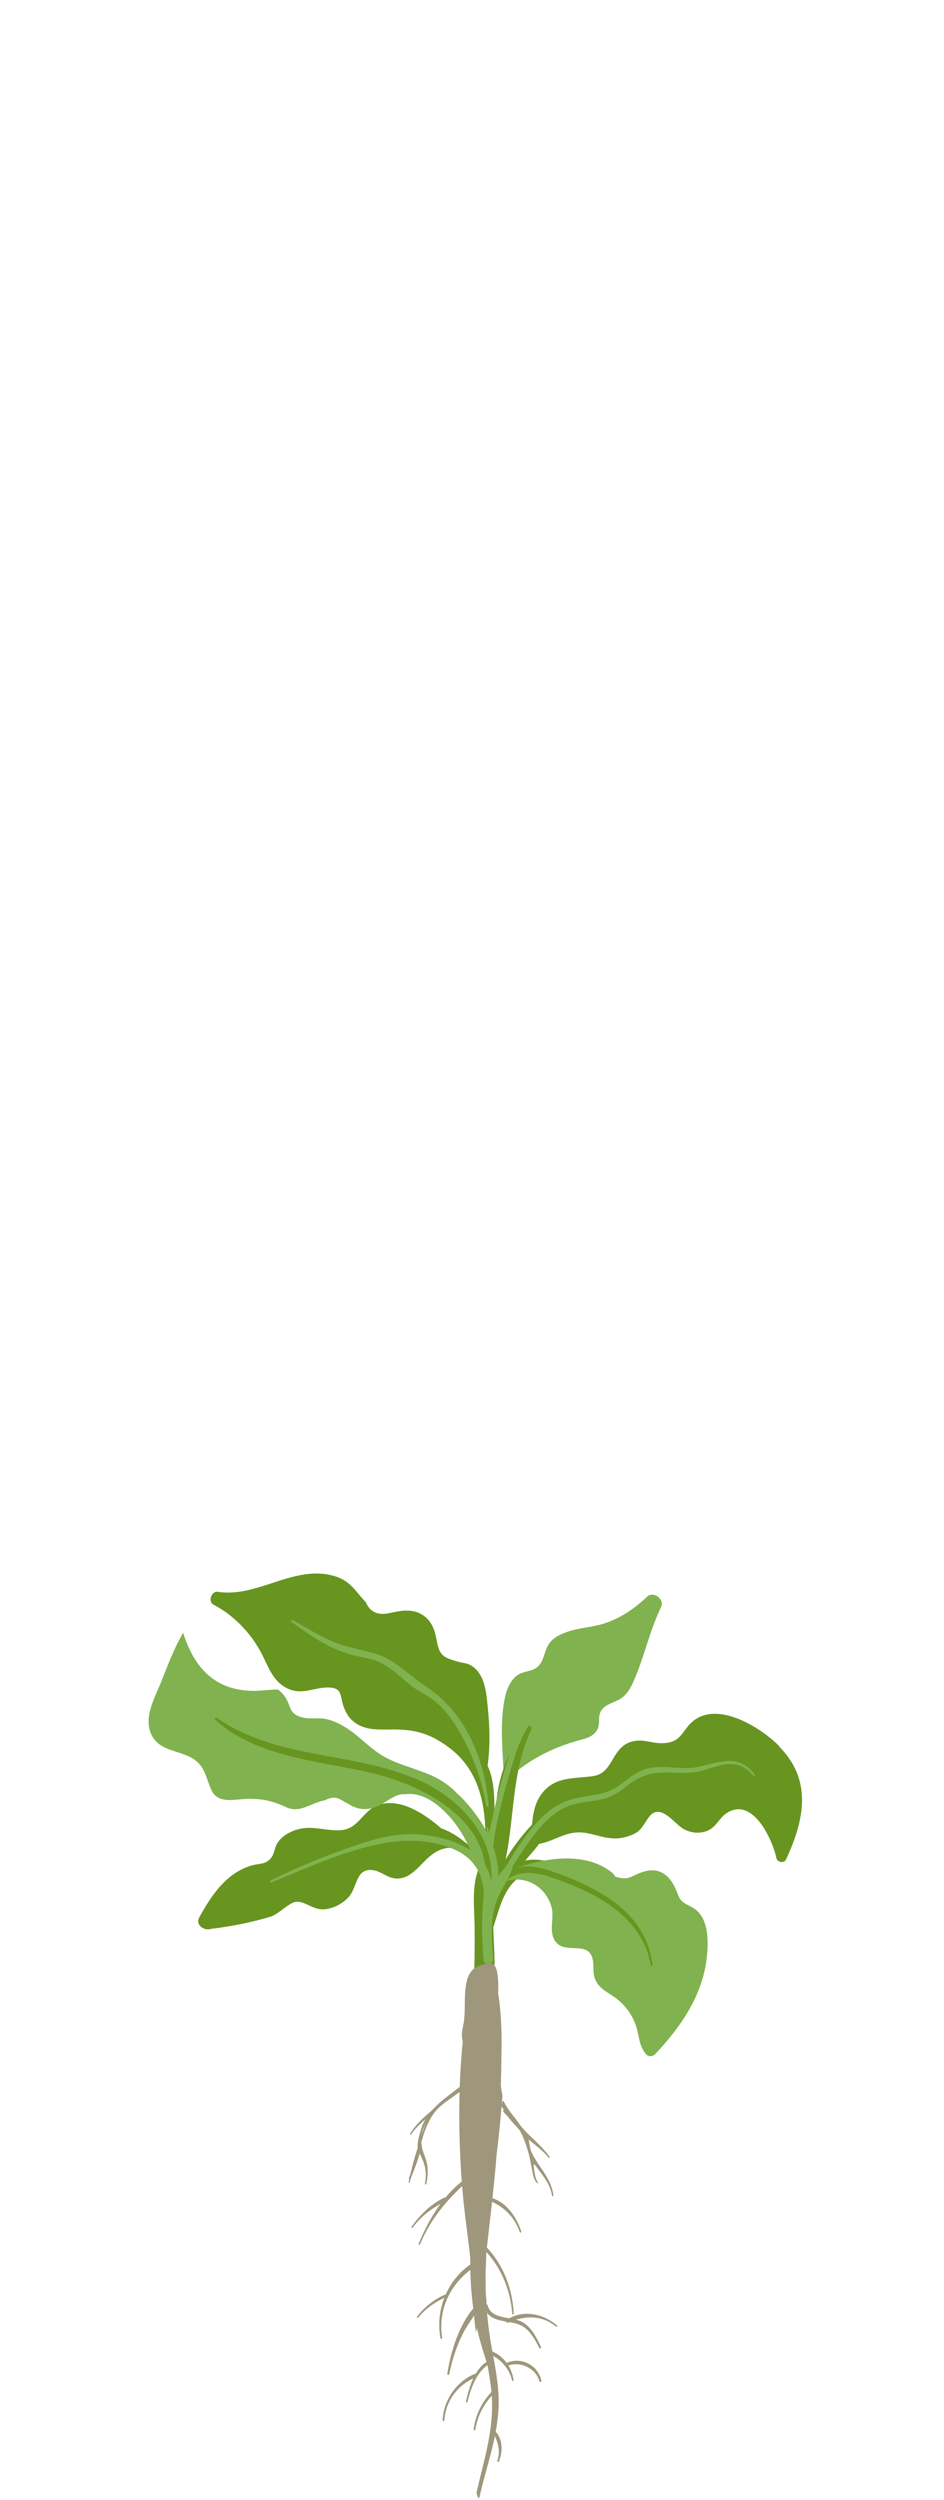 <?xml version="1.0" encoding="UTF-8"?>
<svg xmlns="http://www.w3.org/2000/svg" width="108" height="286" viewBox="0 0 108 286" fill="none">
  <path d="M56.46 215.11C53.449 218.661 55.973 224.439 54.598 228.738C54.354 229.504 55.451 230.026 55.764 229.295C57.626 224.961 55.503 219.984 57 215.476C57.121 215.128 56.669 214.867 56.46 215.128V215.11Z" fill="#67951F"></path>
  <path d="M74.005 182.686C72.7 183.904 71.273 184.913 69.585 185.557C68.053 186.149 66.434 186.149 64.903 186.671C64.207 186.915 63.528 187.211 63.023 187.768C62.24 188.62 62.344 189.856 61.578 190.605C60.882 191.301 59.855 191.075 59.055 191.736C58.428 192.258 58.063 193.059 57.854 193.824C57.158 196.609 57.471 199.759 57.61 202.596C57.61 202.631 57.628 202.649 57.645 202.666C57.645 202.666 57.645 202.683 57.645 202.701C57.575 203.136 58.132 203.432 58.463 203.153C60.934 201.013 63.615 199.759 66.678 198.959C67.235 198.82 67.775 198.593 68.157 198.123C68.801 197.323 68.332 196.592 68.714 195.809C69.15 194.886 70.472 194.764 71.186 194.19C71.778 193.72 72.16 193.076 72.456 192.397C73.692 189.63 74.284 186.636 75.624 183.852C76.076 182.929 74.754 181.955 74.005 182.668V182.686Z" fill="#80B24F"></path>
  <path d="M60.154 197.497C58.292 200.143 57.108 202.805 56.795 206.06C56.412 209.976 55.559 213.875 55.264 217.791C55.246 218.104 55.716 218.348 55.89 218.034C59.475 211.943 57.718 204.198 60.781 197.863C60.972 197.48 60.38 197.166 60.137 197.497H60.154Z" fill="#67951F"></path>
  <path d="M55.903 214.379C55.781 214.136 55.659 213.892 55.52 213.648C55.659 213.648 55.763 213.492 55.676 213.353C55.015 212.395 54.145 211.403 53.153 210.707C52.352 210.028 51.464 209.506 50.472 209.141C48.54 207.47 45.773 205.625 43.284 206.478C41.579 207.052 41.091 209.054 39.246 209.332C37.628 209.558 36.009 208.845 34.373 209.193C33.346 209.419 32.302 209.941 31.728 210.846C31.362 211.421 31.414 212.152 30.91 212.656C30.231 213.335 29.691 213.126 28.699 213.422C25.845 214.31 24.157 216.851 22.799 219.34C22.312 220.227 23.391 220.924 24.174 220.645C26.402 220.384 28.751 219.914 30.91 219.27C31.954 218.957 33.068 217.582 33.955 217.547C34.93 217.512 35.922 218.522 37.071 218.417C38.15 218.33 39.142 217.808 39.873 217.025C40.9 215.928 40.673 213.683 42.64 213.927C43.719 214.066 44.45 215.023 45.686 214.884C46.643 214.78 47.322 214.171 47.983 213.509C48.889 212.587 49.828 211.525 51.273 211.386C51.43 211.386 51.586 211.386 51.743 211.386C53.153 212.047 54.423 213.074 55.502 214.623C55.659 214.849 56.042 214.623 55.92 214.379H55.903ZM39.455 212.83C39.455 212.83 39.455 212.83 39.455 212.813C39.455 212.813 39.455 212.813 39.473 212.813C39.473 212.813 39.473 212.83 39.473 212.848L39.455 212.83ZM48.262 210.62C48.262 210.62 48.227 210.55 48.21 210.516C48.279 210.516 48.332 210.516 48.401 210.516C48.349 210.55 48.297 210.585 48.262 210.603V210.62Z" fill="#67951F"></path>
  <path d="M56.337 226.789C56.32 226.615 56.268 226.423 56.181 226.197C56.181 225.484 56.181 224.77 56.181 224.074C56.216 222.838 56.268 221.585 56.303 220.349C56.355 218.191 56.86 215.65 56.129 213.596C55.955 213.109 55.206 212.9 54.928 213.44C53.831 215.598 54.319 218.487 54.301 220.871C54.301 222.647 54.319 224.422 54.214 226.197C54.162 227.033 53.744 228.268 54.162 229.069C55.224 231.157 58.217 228.877 56.32 226.789H56.337Z" fill="#67951F"></path>
  <path d="M56.57 207.522C56.57 205.642 56.57 203.693 55.786 201.987C56.1 199.707 56.03 197.427 55.786 195.13C55.647 193.668 55.473 191.771 54.237 190.761C53.541 190.187 53.141 190.309 52.323 190.065C50.722 189.613 50.269 189.352 49.973 187.716C49.747 186.445 49.382 185.314 48.198 184.652C47.519 184.269 46.928 184.217 46.162 184.252C45.64 184.304 45.135 184.391 44.63 184.513C43.255 184.826 42.333 184.426 41.863 183.295C40.697 182.094 40.175 180.928 38.452 180.353C33.804 178.822 29.54 182.807 24.945 182.094C24.18 181.972 23.745 183.208 24.441 183.573C26.703 184.757 28.618 186.724 29.836 188.986C30.689 190.57 31.159 192.345 32.917 193.163C34.64 193.964 35.98 192.972 37.668 193.041C39.322 193.111 38.817 194.155 39.409 195.478C39.635 196.018 39.896 196.453 40.349 196.853C41.567 197.932 43.151 197.862 44.665 197.845C47.432 197.793 49.242 198.28 51.487 200.003C56.813 204.093 55.56 211.612 55.021 217.564C54.968 218.121 55.821 218.174 55.891 217.617C56.309 214.275 56.552 210.916 56.57 207.539V207.522Z" fill="#67951F"></path>
  <path d="M89.163 199.759C86.9 197.462 81.348 194.033 78.633 197.566C77.763 198.698 77.415 199.411 75.657 199.411C74.508 199.411 73.655 198.924 72.454 199.185C69.896 199.742 70.279 202.805 67.877 203.171C65.615 203.501 63.439 203.171 61.925 205.259C61.107 206.373 60.915 207.8 60.846 209.21C60.602 209.593 60.428 210.011 60.358 210.481C60.324 210.759 60.602 210.968 60.846 210.985C60.915 211.02 61.002 211.037 61.054 210.985C62.447 210.968 63.613 210.185 64.953 209.802C66.92 209.227 68.156 210.132 69.966 210.289C70.923 210.376 71.932 210.132 72.768 209.663C73.621 209.175 74.073 207.748 74.734 207.4C76.005 206.721 77.31 208.81 78.337 209.297C79.138 209.68 79.973 209.767 80.826 209.471C81.94 209.071 82.271 207.939 83.176 207.383C86.169 205.503 88.397 210.515 88.832 212.569C88.937 213.056 89.72 213.178 89.929 212.708C92.017 208.218 92.975 203.658 89.145 199.794L89.163 199.759Z" fill="#67951F"></path>
  <path d="M62.451 207.887C61.041 210.289 58.657 212.152 57.195 214.571C55.994 216.572 55.315 218.905 55.263 221.237C55.263 221.48 55.646 221.533 55.698 221.289C56.186 218.435 57.595 216.085 59.318 213.788C60.833 211.786 62.469 210.62 62.938 208.079C62.991 207.8 62.625 207.609 62.469 207.887H62.451Z" fill="#67951F"></path>
  <path d="M65.18 214.536C63.544 212.604 60.325 212.082 58.271 213.666C57.366 214.362 57.035 215.267 56.722 216.311C56.2 218.017 55.399 219.722 55.277 221.515C55.26 221.863 55.782 222.002 55.938 221.689C56.826 219.827 57.052 217.651 58.253 215.928C60.011 213.405 62.57 214.118 65.006 214.849C65.198 214.901 65.302 214.675 65.18 214.536Z" fill="#67951F"></path>
  <path d="M64.434 205.434C60.152 208.828 55.801 213.892 55.766 219.723C55.766 219.967 56.114 220.071 56.236 219.845C57.576 217.53 57.924 214.745 59.369 212.448C60.901 210.011 63.25 208.149 64.886 205.782C65.095 205.486 64.677 205.242 64.434 205.434Z" fill="#67951F"></path>
  <path d="M57.365 235.126C57.4 233.855 57.4 232.602 57.33 231.401C57.121 226.963 56.234 224.3 55.311 224.84C54.232 225.466 53.275 229.574 52.84 234.656C52.37 240.034 52.509 245.847 52.909 250.564C53.153 253.383 53.536 255.75 53.815 258.431C54.093 260.989 54.093 264.296 54.424 266.628C54.441 266.785 54.511 266.715 54.528 266.507C54.824 261.981 55.433 257.735 55.938 253.61C56.425 249.589 56.913 245.499 57.173 241.061C57.295 239.129 57.365 237.075 57.365 235.109V235.126Z" fill="#9E977B"></path>
  <path d="M57.039 274.077C56.952 271.971 56.482 269.935 56.134 267.881C55.559 264.4 55.438 260.885 55.647 257.386C55.455 256.394 55.333 255.385 55.281 254.375C54.742 258.5 54.585 262.66 55.142 266.872C55.438 269.117 55.995 271.31 56.221 273.572C56.482 276.235 56.047 278.724 55.455 281.265C55.142 282.571 54.794 283.876 54.515 285.181C54.568 285.338 54.62 285.512 54.672 285.686C54.724 285.721 54.776 285.738 54.829 285.773C55.264 283.772 55.89 281.805 56.36 279.838C56.795 278.011 57.126 276.009 57.039 274.095V274.077Z" fill="#9E977B"></path>
  <path d="M56.546 278.028C56.546 278.028 56.32 278.046 56.372 278.15C56.895 279.229 57.33 280.274 56.894 281.492C56.842 281.614 57.034 281.701 57.086 281.579C57.538 280.43 57.556 278.881 56.546 278.028Z" fill="#9E977B"></path>
  <path d="M56.236 273.625C55.105 274.808 54.391 276.288 54.182 277.906C54.182 278.028 54.339 278.063 54.374 277.941C54.635 276.375 55.348 274.965 56.48 273.834C56.636 273.695 56.375 273.468 56.236 273.625Z" fill="#9E977B"></path>
  <path d="M56.08 268.891C55.819 268.804 55.715 269.187 55.958 269.274C57.264 269.831 58.256 270.927 58.586 272.302C58.621 272.424 58.778 272.372 58.76 272.267C58.534 270.736 57.559 269.43 56.08 268.891Z" fill="#9E977B"></path>
  <path d="M56.181 269.882C54.301 270.77 53.762 272.841 53.309 274.703C53.275 274.825 53.466 274.878 53.483 274.756C53.936 273.015 54.597 271.049 56.355 270.213C56.564 270.109 56.39 269.795 56.181 269.882Z" fill="#9E977B"></path>
  <path d="M61.91 268.508C61.44 267.516 60.935 266.472 60.03 265.793C58.829 264.888 56.236 265.479 55.801 263.739C55.731 263.461 55.296 263.565 55.366 263.843C55.609 264.888 56.497 265.305 57.489 265.497C58.586 265.723 59.473 265.706 60.326 266.524C60.918 267.098 61.336 267.881 61.701 268.595C61.771 268.717 61.962 268.612 61.892 268.49L61.91 268.508Z" fill="#9E977B"></path>
  <path d="M55.106 258.309C51.591 259.875 49.711 263.756 50.39 267.481C50.407 267.603 50.599 267.551 50.581 267.429C50.007 263.756 52.008 260.31 55.35 258.744C55.646 258.605 55.402 258.169 55.106 258.291V258.309Z" fill="#9E977B"></path>
  <path d="M55.087 263.112C52.755 265.097 51.624 268.647 51.171 271.554C51.154 271.675 51.363 271.71 51.398 271.588C51.711 269.987 52.216 268.438 52.947 266.976C53.608 265.653 54.565 264.557 55.314 263.286C55.401 263.147 55.227 263.008 55.105 263.112H55.087Z" fill="#9E977B"></path>
  <path d="M63.717 266.019C62.168 264.661 59.767 264.157 57.991 265.375C57.8 265.497 57.939 265.793 58.165 265.688C59.993 264.87 61.994 264.801 63.596 266.141C63.683 266.21 63.822 266.089 63.735 266.019H63.717Z" fill="#9E977B"></path>
  <path d="M61.944 272.354C61.578 270.579 59.646 269.552 57.975 270.301C57.767 270.388 57.941 270.684 58.132 270.614C59.542 270.074 61.334 270.945 61.717 272.407C61.752 272.546 61.978 272.494 61.944 272.354Z" fill="#9E977B"></path>
  <path d="M54.288 271.571C52.165 272.476 50.755 274.582 50.633 276.862C50.633 276.984 50.825 277.001 50.842 276.862C50.999 274.582 52.391 272.789 54.48 271.919C54.723 271.815 54.532 271.467 54.288 271.571Z" fill="#9E977B"></path>
  <path d="M50.877 262.503C49.606 263.078 48.562 263.913 47.709 265.01C47.657 265.079 47.779 265.201 47.848 265.114C48.701 264.087 49.815 263.304 51.033 262.764C51.207 262.695 51.068 262.416 50.894 262.503H50.877Z" fill="#9E977B"></path>
  <path d="M55.575 256.986C55.383 256.795 55.192 257.143 55.383 257.334C57.228 259.214 58.377 261.79 58.603 264.661C58.603 264.783 58.794 264.801 58.777 264.661C58.62 261.685 57.507 258.953 55.575 256.969V256.986Z" fill="#9E977B"></path>
  <path d="M56.412 251.469C56.168 251.382 56.133 251.782 56.36 251.904C57.717 252.548 58.866 253.627 59.458 255.315C59.51 255.454 59.684 255.402 59.632 255.263C59.092 253.557 57.909 251.974 56.412 251.486V251.469Z" fill="#9E977B"></path>
  <path d="M53.206 249.276C50.821 250.964 49.098 253.749 47.897 256.673C47.845 256.795 48.002 256.864 48.054 256.725C49.307 253.749 51.169 251.625 53.362 249.624C53.536 249.467 53.397 249.137 53.206 249.276Z" fill="#9E977B"></path>
  <path d="M50.844 251.399C49.4 252.043 48.129 253.279 47.085 254.723C47.015 254.828 47.137 254.915 47.206 254.828C48.268 253.418 49.556 252.495 50.983 251.817C51.227 251.695 51.088 251.294 50.861 251.399H50.844Z" fill="#9E977B"></path>
  <path d="M54.791 264.418C54.721 263.826 54.651 263.235 54.617 262.643C54.825 262.695 55.052 262.556 55.034 262.225C55 261.146 55 260.067 55 258.988C55.034 256.777 55.208 254.584 55.556 252.391C55.609 252.061 55.435 251.834 55.226 251.8C55.33 249.972 55.487 248.145 55.661 246.317C55.731 245.656 54.913 245.621 54.843 246.282C54.739 247.362 54.669 248.458 54.582 249.537C54.477 249.572 54.373 249.694 54.356 249.903C53.955 254.149 53.555 258.5 53.99 262.765C54.181 264.731 54.582 266.646 55.139 268.508C55.905 271.119 57.053 273.712 56.531 276.566C56.514 276.671 56.636 276.706 56.653 276.619C57.523 272.389 55.295 268.491 54.773 264.418H54.791Z" fill="#9E977B"></path>
  <path d="M55.626 263.6C55.747 262.939 55.556 262.382 55.051 261.946C54.999 261.894 54.929 261.877 54.877 261.859C54.842 261.72 54.807 261.581 54.773 261.442C54.738 261.268 54.477 261.337 54.512 261.511C54.529 261.685 54.564 261.859 54.581 262.034C54.564 262.086 54.546 262.138 54.564 262.208L54.877 263.983C54.929 264.261 54.964 264.557 55.034 264.836C55.103 265.184 55.608 265.045 55.556 264.714L55.399 263.687C55.486 263.739 55.626 263.704 55.643 263.6H55.626Z" fill="#9E977B"></path>
  <path d="M56.843 225.431C56.495 224.143 55.711 224.596 55.276 224.735C54.754 224.892 54.041 224.996 53.553 226.145C53.414 226.493 53.309 226.963 53.24 227.607C53.118 228.965 53.24 230.044 53.066 231.297C53.014 231.61 52.961 231.923 52.892 232.219C52.718 233.142 53.048 234.325 53.24 233.438C53.24 233.368 53.275 233.298 53.275 233.229C53.275 233.229 53.275 233.229 53.275 233.211C53.379 232.724 53.466 232.219 53.536 231.662C53.675 230.757 53.832 229.835 53.953 228.895C53.797 229.939 54.145 230.896 54.302 229.852C54.441 228.93 54.441 227.903 54.336 227.172C54.772 226.806 55.207 226.632 55.642 226.598C55.885 226.58 56.286 226.476 56.495 226.946C56.495 226.998 56.495 227.05 56.495 227.085C56.547 227.781 56.564 228.338 56.564 229.121C56.564 229.904 56.79 230.026 56.877 229.313C57.034 228.025 57.086 226.371 56.825 225.397L56.843 225.431Z" fill="#9E977B"></path>
  <path d="M57.088 235.23C56.967 236.362 56.845 237.51 56.706 238.642C56.514 238.642 56.305 238.798 56.27 239.129C56.079 241.287 55.957 243.463 55.818 245.638C55.818 245.673 55.818 245.69 55.818 245.725C55.383 248.806 54.861 251.799 54.739 254.915C54.704 255.785 54.687 256.638 54.687 257.508C54.617 258.465 54.547 259.44 54.495 260.397C54.234 260.275 53.886 260.519 53.99 260.954C54.321 262.399 54.513 263.896 54.756 265.358C54.843 265.862 55.435 265.723 55.435 265.236C55.487 262.712 55.539 260.154 55.644 257.613C56.062 253.888 56.532 250.111 56.827 246.334C56.897 245.795 56.967 245.273 57.019 244.733C57.21 243.08 57.349 241.409 57.489 239.738C57.193 238.241 57.088 236.744 57.088 235.23Z" fill="#9E977B"></path>
  <path d="M57.666 240.417C57.596 240.26 57.422 240.382 57.44 240.539C57.718 242.471 59.598 243.341 60.329 244.96C60.381 245.064 60.503 244.994 60.451 244.89C59.824 243.149 58.484 242.018 57.649 240.434L57.666 240.417Z" fill="#9E977B"></path>
  <path d="M60.498 244.803C60.446 244.49 60.063 244.559 60.115 244.855C60.289 245.865 60.585 246.717 61.055 247.605C61.108 247.71 61.229 247.605 61.177 247.501C60.864 246.648 60.62 245.708 60.498 244.803Z" fill="#9E977B"></path>
  <path d="M62.864 246.7C62.098 245.673 61.298 244.977 60.428 244.124C59.505 243.219 58.809 242.087 57.799 241.339C57.625 241.217 57.486 241.461 57.643 241.635C58.478 242.505 59.261 243.497 60.079 244.35C60.95 245.238 61.959 245.812 62.76 246.821C62.829 246.891 62.916 246.804 62.864 246.717V246.7Z" fill="#9E977B"></path>
  <path d="M61.528 249.624C61.128 249.049 61.128 248.04 60.989 247.326C60.867 246.682 60.71 246.056 60.466 245.447C60.414 245.325 60.258 245.36 60.292 245.499C60.519 246.421 60.71 247.361 60.884 248.301C60.989 248.858 61.075 249.345 61.441 249.728C61.511 249.798 61.58 249.693 61.528 249.606V249.624Z" fill="#9E977B"></path>
  <path d="M60.498 245.307C59.975 243.358 58.757 242.018 57.504 240.678C57.382 240.556 57.243 240.765 57.33 240.904C57.835 241.635 58.392 242.279 58.931 242.958C59.732 243.915 60.028 244.907 60.428 246.125C61.054 248.075 62.795 249.032 63.16 251.155C63.178 251.277 63.334 251.26 63.317 251.138C62.986 248.736 61.107 247.57 60.498 245.325V245.307Z" fill="#9E977B"></path>
  <path d="M52.719 238.641C51.605 239.686 50.248 240.26 49.343 241.652C48.508 242.958 48.125 244.576 47.776 246.108C47.742 246.23 47.881 246.265 47.916 246.143C48.386 244.333 48.873 242.436 50.144 241.165C51.014 240.295 52.058 239.842 52.911 238.937C53.05 238.781 52.876 238.502 52.719 238.641Z" fill="#9E977B"></path>
  <path d="M52.909 238.885C51.743 239.547 50.681 240.313 49.62 241.235C48.645 242.088 47.653 242.871 46.922 244.089C46.87 244.176 46.974 244.263 47.026 244.176C47.809 243.045 48.906 242.244 49.88 241.374C50.873 240.487 51.865 239.756 52.944 239.094C53.048 239.025 53.013 238.816 52.909 238.885Z" fill="#9E977B"></path>
  <path d="M52.548 238.763C51.068 239.947 48.945 241.252 48.231 243.393C48.022 244.054 47.674 245.15 47.796 245.829C47.848 246.108 47.97 246.23 48.075 246.456C48.597 247.552 48.875 248.388 48.614 249.78C48.597 249.902 48.736 249.954 48.771 249.815C48.928 249.084 48.997 248.353 48.875 247.639C48.736 246.787 48.336 246.247 48.231 245.359C47.883 242.227 50.842 240.608 52.652 239.007C52.774 238.885 52.669 238.659 52.548 238.763Z" fill="#9E977B"></path>
  <path d="M48.25 245.499C48.319 245.255 48.006 245.116 47.919 245.36C47.536 246.369 47.24 247.5 46.979 248.597C46.91 248.788 46.857 248.98 46.788 249.171C46.77 249.241 46.788 249.293 46.822 249.31C46.805 249.415 46.77 249.519 46.753 249.624C46.736 249.728 46.857 249.763 46.875 249.659C46.927 249.467 46.979 249.276 47.031 249.084C47.519 247.918 47.936 246.752 48.267 245.516L48.25 245.499Z" fill="#9E977B"></path>
  <path d="M52.473 205.346C51.847 204.65 51.098 204.041 50.28 203.571C48.279 202.422 45.825 202.04 43.841 200.891C42.239 199.951 41.126 198.593 39.559 197.619C38.933 197.236 38.254 196.888 37.505 196.696C36.583 196.453 35.765 196.661 34.895 196.522C33.085 196.209 33.328 195.321 32.737 194.312C32.51 193.912 32.197 193.563 31.797 193.268C30.857 193.268 29.882 193.424 29.047 193.424C27.48 193.424 25.879 193.076 24.539 192.171C22.712 190.935 21.633 188.951 20.954 186.793C20.954 186.793 20.936 186.81 20.919 186.828C19.927 188.551 19.213 190.431 18.482 192.293C17.769 194.086 16.394 196.4 17.299 198.385C18.204 200.386 20.623 200.195 22.189 201.256C23.512 202.144 23.564 203.467 24.208 204.807C24.904 206.304 26.645 205.869 27.95 205.799C29.708 205.694 31.101 205.956 32.719 206.721C34.32 207.47 35.469 206.286 37.07 205.956C37.088 205.956 37.123 205.956 37.14 205.956C37.227 205.903 37.331 205.869 37.436 205.816C38.289 205.486 38.672 205.642 39.455 206.147C39.698 206.251 39.942 206.391 40.168 206.547C41.3 207.122 42.292 207.069 43.527 206.46C44.241 206.112 45.216 205.225 46.173 205.242C46.242 205.242 46.312 205.242 46.382 205.259C47.757 205.051 49.08 205.712 50.124 206.565C52.056 208.131 53.413 210.359 54.231 212.726C54.301 212.865 54.388 213.004 54.475 213.161C54.962 214.379 55.293 215.632 55.45 216.851C55.519 217.408 56.476 217.373 56.616 216.92C57.904 213.022 55.885 208.688 52.508 205.329L52.473 205.346Z" fill="#80B24F"></path>
  <path d="M80.239 219.183C79.873 218.592 79.508 218.348 78.898 218.035C77.871 217.513 77.802 217.356 77.384 216.294C76.966 215.25 76.288 214.258 75.104 213.997C74.46 213.858 73.851 214.032 73.242 214.24C72.424 214.536 71.954 215.006 71.032 214.832C69.97 214.623 70.579 214.676 70.005 214.206C67.098 211.856 62.642 212.465 59.249 213.614C59.179 213.631 59.127 213.701 59.109 213.753C58.674 213.84 58.257 213.945 57.822 214.066C57.143 214.258 57.421 215.285 58.117 215.128C60.363 214.589 62.468 215.929 63.095 218.139C63.408 219.27 62.904 220.454 63.269 221.55C64.122 223.987 67.237 221.742 67.794 224.074C68.003 224.962 67.725 225.762 68.195 226.65C68.682 227.572 69.622 227.955 70.422 228.547C71.623 229.435 72.493 230.688 72.876 232.132C73.172 233.264 73.155 234.047 73.921 235.004C74.164 235.3 74.686 235.265 74.93 235.004C77.767 232.011 80.239 228.495 80.813 224.3C81.022 222.699 81.126 220.611 80.256 219.183H80.239Z" fill="#80B24F"></path>
  <path d="M63.81 214.31C61.512 213.44 59.267 212.883 57.335 214.78C55.212 216.868 55.369 220.262 55.647 222.995C55.664 223.186 55.96 223.186 55.943 222.995C55.821 220.28 55.612 217.269 57.788 215.232C59.876 213.283 62.922 214.675 65.22 215.563C69.414 217.182 73.696 220.053 74.444 224.822C74.461 224.944 74.67 224.909 74.653 224.787C73.939 218.887 68.822 216.19 63.81 214.292V214.31Z" fill="#67951F"></path>
  <path d="M86.366 203.015C84.556 200.613 82.485 201.535 80.013 202.092C78.168 202.51 76.341 201.936 74.514 202.214C73.017 202.44 72.077 203.345 70.911 204.198C69.24 205.434 67.378 205.295 65.463 205.817C64.158 206.182 63.027 206.896 62.052 207.836C59.528 210.29 57.857 213.701 55.978 216.642C55.769 216.973 56.291 217.286 56.517 216.956C58.171 214.362 59.702 211.543 61.686 209.176C62.748 207.923 64.001 206.861 65.62 206.409C66.943 206.026 68.352 206.078 69.658 205.59C70.441 205.295 71.067 204.79 71.729 204.285C73.591 202.858 74.914 202.684 77.159 202.788C78.325 202.841 79.37 202.841 80.483 202.51C82.607 201.883 84.434 201.013 86.192 203.154C86.262 203.258 86.436 203.119 86.366 203.015Z" fill="#80B24F"></path>
  <path d="M68.753 188.638C64.941 191.91 60.398 194.799 58.641 199.707C57.701 202.335 56.97 205.103 56.361 207.818C55.769 210.463 55.16 213.37 55.508 216.085C55.542 216.363 55.925 216.381 55.943 216.085C56.221 213.352 56.361 210.69 56.97 207.992C57.544 205.486 58.24 202.979 59.023 200.525C60.659 195.495 65.115 192.241 68.874 188.777C68.961 188.69 68.84 188.568 68.735 188.638H68.753Z" fill="#80B24F"></path>
  <path d="M48.719 192.902C46.7 191.597 45.133 189.769 42.749 189.108C41.008 188.621 39.407 188.412 37.719 187.628C36.257 186.95 34.865 186.114 33.472 185.314C33.333 185.244 33.229 185.435 33.35 185.522C35.387 187.054 37.545 188.516 40.016 189.247C41.217 189.595 42.488 189.665 43.619 190.239C44.872 190.866 45.864 191.91 46.961 192.78C47.761 193.407 48.701 193.824 49.519 194.434C50.912 195.443 51.921 196.975 52.757 198.454C54.184 200.943 55.141 203.797 55.646 206.617C55.663 206.756 55.907 206.721 55.907 206.582C55.472 201.239 53.279 195.896 48.701 192.902H48.719Z" fill="#80B24F"></path>
  <path d="M55.836 209.089C55.801 208.967 55.627 209.019 55.662 209.141C55.766 209.576 55.784 210.011 55.732 210.446C55.732 210.568 55.888 210.62 55.906 210.498C55.975 210.028 55.958 209.559 55.836 209.089Z" fill="#80B24F"></path>
  <path d="M47.223 203.345C39.861 200.369 31.524 201.204 24.806 196.505C24.667 196.401 24.493 196.627 24.632 196.749C29.436 201.03 36.328 201.396 42.332 202.771C48.685 204.233 57.057 208.636 55.351 216.538C55.264 216.955 55.908 217.129 55.995 216.712C57.335 210.498 52.636 205.521 47.24 203.345H47.223Z" fill="#67951F"></path>
  <path d="M47.953 209.854C44.977 209.611 42.175 210.568 39.407 211.543C36.501 212.569 33.699 213.753 30.949 215.128C30.827 215.18 30.914 215.406 31.036 215.354C35.334 213.596 39.981 211.421 44.594 210.742C46.978 210.394 49.484 210.551 51.73 211.456C54.306 212.5 55.158 214.345 55.628 216.921C55.681 217.164 56.081 217.164 56.116 216.921C57.003 212.065 51.938 210.168 47.953 209.854Z" fill="#80B24F"></path>
  <path d="M57.975 213.422C57.105 214.31 56.374 215.511 55.939 216.746C55.939 215.633 55.747 214.623 55.208 213.561C55.155 213.457 54.981 213.527 55.016 213.648C55.643 215.406 55.225 217.234 55.173 219.044C55.121 220.784 55.173 222.542 55.347 224.265C55.347 224.422 55.486 224.613 55.678 224.596C55.817 224.579 55.956 224.561 56.095 224.544C56.269 224.526 56.443 224.404 56.426 224.213C56.287 222.211 56.095 220.158 56.583 218.191C56.983 216.572 58.01 215.319 58.619 213.822C58.758 213.457 58.236 213.213 57.992 213.457L57.975 213.422Z" fill="#80B24F"></path>
</svg>
